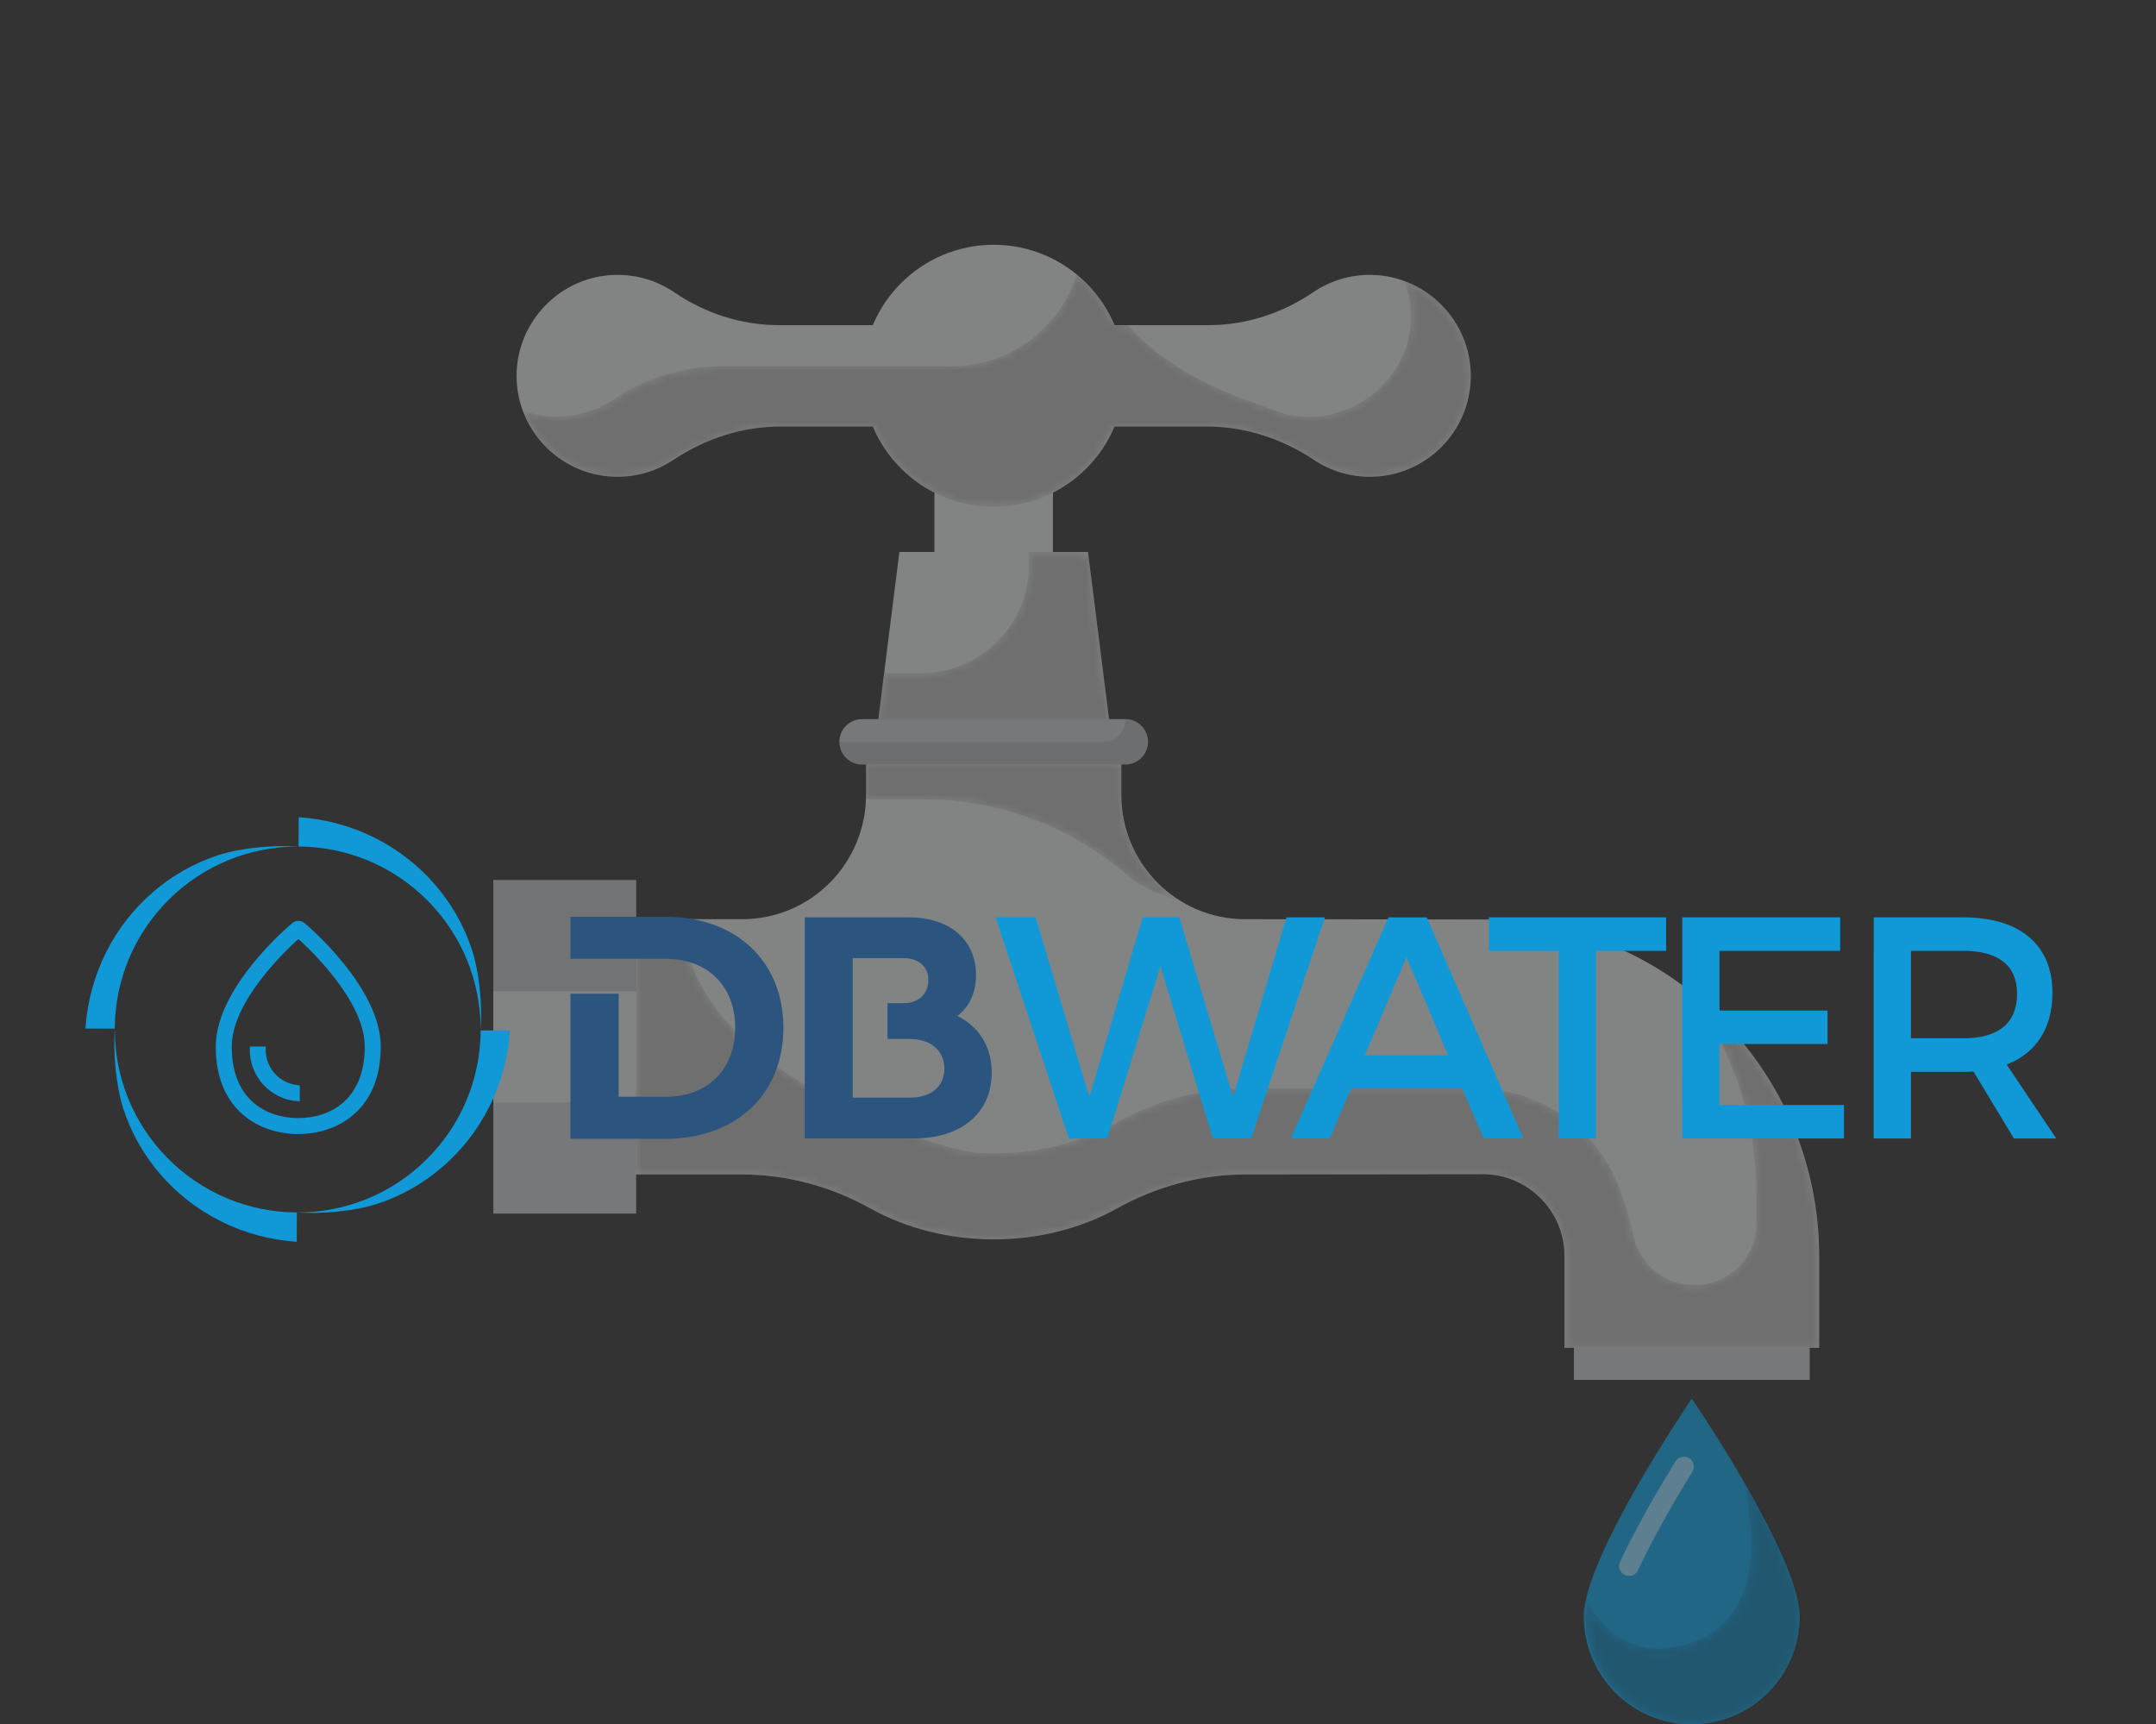 <?xml version="1.0" encoding="UTF-8" standalone="no"?>
<!-- Generator: Adobe Illustrator 16.0.0, SVG Export Plug-In . SVG Version: 6.00 Build 0)  -->

<svg
   xmlns:dc="http://purl.org/dc/elements/1.1/"
   xmlns:cc="http://creativecommons.org/ns#"
   xmlns:rdf="http://www.w3.org/1999/02/22-rdf-syntax-ns#"
   xmlns:svg="http://www.w3.org/2000/svg"
   xmlns="http://www.w3.org/2000/svg"
   xmlns:xlink="http://www.w3.org/1999/xlink"
   xmlns:sodipodi="http://sodipodi.sourceforge.net/DTD/sodipodi-0.dtd"
   xmlns:inkscape="http://www.inkscape.org/namespaces/inkscape"
   version="1.1"
   id="Layer_1"
   x="0px"
   y="0px"
   width="252.396"
   height="201.86"
   viewBox="0 0 252.396 201.86"
   enable-background="new 0 0 230.717 173.2"
   xml:space="preserve"
   inkscape:version="0.91 r13725"
   sodipodi:docname="dbwater-with-background.svg"><rect x="0" y="0" width="252.396" height="201.86" fill="#333333" stroke="none"/><defs
     id="defs403" /><sodipodi:namedview
     pagecolor="#ffffff"
     bordercolor="#666666"
     borderopacity="1"
     objecttolerance="10"
     gridtolerance="10"
     guidetolerance="10"
     inkscape:pageopacity="0"
     inkscape:pageshadow="2"
     inkscape:window-width="1536"
     inkscape:window-height="801"
     id="namedview401"
     showgrid="false"
     showborder="true"
     inkscape:zoom="1.2612855"
     inkscape:cx="-1.7760345"
     inkscape:cy="55.411393"
     inkscape:window-x="-8"
     inkscape:window-y="-8"
     inkscape:window-maximized="1"
     inkscape:current-layer="Layer_1" /><g
     id="g3"
     style="opacity:0.5"
     transform="translate(10,28.66)"><g
       id="g5"><defs
         id="defs7"><rect
           id="SVGID_1_"
           x="47.756"
           width="155.208"
           height="173.2"
           y="0" /></defs><clipPath
         id="SVGID_2_"><use
           xlink:href="#SVGID_1_"
           overflow="visible"
           id="use11"
           style="overflow:visible"
           x="0"
           y="0"
           width="100%"
           height="100%" /></clipPath><rect
         x="174.253"
         y="124.18"
         clip-path="url(#SVGID_2_)"
         width="27.602"
         height="8.689"
         id="rect13"
         style="fill:#bcbec0" /><path
         clip-path="url(#SVGID_2_)"
         d="m 163.583,78.976 c -0.092,0 -27.819,-0.032 -27.912,-0.033 -7.979,-0.041 -14.401,-6.579 -14.401,-14.558 l 0,-8.549 -29.884,0 0,8.549 c 0,7.877 -6.306,14.559 -14.555,14.559 l -12.836,0 0,29.884 12.836,0 c 5.278,0 10.448,1.401 15.058,3.973 8.511,4.751 20.08,4.912 28.879,0 4.609,-2.572 9.779,-3.973 15.058,-3.973 l 27.758,-0.033 c 5.271,0 9.561,4.289 9.561,9.561 l 0,10.764 29.819,0 0,-10.764 c -0.001,-21.714 -17.667,-39.38 -39.381,-39.38"
         id="path15"
         inkscape:connector-curvature="0"
         style="fill:#d1d3d4" /><polygon
         clip-path="url(#SVGID_2_)"
         points="117.367,35.956 120.167,58.178 92.487,58.178 95.289,35.956 "
         id="polygon17"
         style="fill:#d1d3d4" /><g
         clip-path="url(#SVGID_2_)"
         id="g19"
         style="opacity:0.2"><g
           id="g21"><defs
             id="defs23"><rect
               id="SVGID_3_"
               x="92.487"
               y="35.96"
               width="27.681"
               height="22.22" /></defs><clipPath
             id="SVGID_4_"><use
               xlink:href="#SVGID_3_"
               overflow="visible"
               id="use27"
               style="overflow:visible"
               x="0"
               y="0"
               width="100%"
               height="100%" /></clipPath><g
             clip-path="url(#SVGID_4_)"
             id="g29"><defs
               id="defs31"><path
                 id="SVGID_5_"
                 d="m 120.167,58.178 -27.68,0 1.014,-8.04 4.332,0 c 7.588,0 13.457,-6.654 12.508,-14.182 l 7.026,0 2.8,22.222 z"
                 inkscape:connector-curvature="0" /></defs><clipPath
               id="SVGID_6_"><use
                 xlink:href="#SVGID_5_"
                 overflow="visible"
                 id="use35"
                 style="overflow:visible"
                 x="0"
                 y="0"
                 width="100%"
                 height="100%" /></clipPath><defs
               id="defs37"><filter
                 id="Adobe_OpacityMaskFilter"
                 filterUnits="userSpaceOnUse"
                 x="81.676"
                 y="22.49"
                 width="49.303"
                 height="49.155"><feColorMatrix
                   type="matrix"
                   values="1 0 0 0 0  0 1 0 0 0  0 0 1 0 0  0 0 0 1 0"
                   id="feColorMatrix40" /></filter></defs><mask
               maskUnits="userSpaceOnUse"
               x="81.676"
               y="22.49"
               width="49.303"
               height="49.155"
               id="SVGID_7_"><g
                 id="g43"
                 style="filter:url(#Adobe_OpacityMaskFilter)"><radialGradient
                   id="SVGID_8_"
                   cx="-104.819"
                   cy="1485.058"
                   r="0.999"
                   gradientTransform="matrix(38.603,30.515,30.515,-38.603,-41177.813,60552.156)"
                   gradientUnits="userSpaceOnUse"><stop
                     offset="0"
                     style="stop-color:#000000"
                     id="stop46" /><stop
                     offset="0.247"
                     style="stop-color:#020202"
                     id="stop48" /><stop
                     offset="0.386"
                     style="stop-color:#0B0B0B"
                     id="stop50" /><stop
                     offset="0.499"
                     style="stop-color:#181818"
                     id="stop52" /><stop
                     offset="0.597"
                     style="stop-color:#2C2C2C"
                     id="stop54" /><stop
                     offset="0.685"
                     style="stop-color:#464646"
                     id="stop56" /><stop
                     offset="0.767"
                     style="stop-color:#656565"
                     id="stop58" /><stop
                     offset="0.844"
                     style="stop-color:#8B8B8B"
                     id="stop60" /><stop
                     offset="0.917"
                     style="stop-color:#B6B6B6"
                     id="stop62" /><stop
                     offset="0.984"
                     style="stop-color:#E6E6E6"
                     id="stop64" /><stop
                     offset="1"
                     style="stop-color:#F2F2F2"
                     id="stop66" /></radialGradient><polygon
                   clip-path="url(#SVGID_6_)"
                   points="81.676,49.632 103.132,22.49 130.979,44.502 109.523,71.645 "
                   id="polygon68"
                   style="fill:url(#SVGID_8_)" /></g></mask><radialGradient
               id="SVGID_9_"
               cx="-104.82"
               cy="1485.058"
               r="1"
               gradientTransform="matrix(38.603,30.515,30.515,-38.603,-41177.813,60552.156)"
               gradientUnits="userSpaceOnUse"><stop
                 offset="0"
                 style="stop-color:#130C0E"
                 id="stop71" /><stop
                 offset="0.858"
                 style="stop-color:#130C0E"
                 id="stop73" /><stop
                 offset="1"
                 style="stop-color:#130C0E"
                 id="stop75" /></radialGradient><polygon
               clip-path="url(#SVGID_6_)"
               mask="url(#SVGID_7_)"
               points="81.676,49.632 103.132,22.49 130.979,44.502 109.523,71.645 "
               id="polygon77"
               style="fill:url(#SVGID_9_)" /></g></g></g><path
         clip-path="url(#SVGID_2_)"
         d="m 121.735,60.837 -30.814,0 c -1.469,0 -2.66,-1.19 -2.66,-2.659 0,-1.469 1.191,-2.659 2.66,-2.659 l 30.814,0 c 1.469,0 2.659,1.19 2.659,2.659 0,1.469 -1.19,2.659 -2.659,2.659"
         id="path79"
         inkscape:connector-curvature="0"
         style="fill:#bcbec0" /><g
         clip-path="url(#SVGID_2_)"
         id="g81"
         style="opacity:0.11"><g
           id="g83"><defs
             id="defs85"><rect
               id="SVGID_10_"
               x="88.261"
               y="55.52"
               width="36.133"
               height="5.32" /></defs><clipPath
             id="SVGID_11_"><use
               xlink:href="#SVGID_10_"
               overflow="visible"
               id="use89"
               style="overflow:visible"
               x="0"
               y="0"
               width="100%"
               height="100%" /></clipPath><path
             clip-path="url(#SVGID_11_)"
             d="m 124.394,58.178 c 0,0.733 -0.298,1.398 -0.779,1.88 -0.481,0.481 -1.146,0.779 -1.88,0.779 l -30.815,0 c -1.461,0 -2.646,-1.178 -2.659,-2.636 l 30.84,0 c 1.468,0 2.657,-1.189 2.657,-2.657 l 0,-0.025 c 1.458,0.013 2.636,1.199 2.636,2.659"
             id="path91"
             inkscape:connector-curvature="0" /></g></g><rect
         x="99.392"
         y="26.299"
         clip-path="url(#SVGID_2_)"
         width="13.872"
         height="9.657"
         id="rect93"
         style="fill:#d1d3d4" /><path
         clip-path="url(#SVGID_2_)"
         d="m 150.641,3.52 c -2.56,-0.059 -4.938,0.697 -6.896,2.025 -3.62,2.455 -7.85,3.854 -12.223,3.854 l -14.771,0 0,11.871 14.523,0 c 4.479,0 8.815,1.413 12.538,3.901 1.875,1.252 4.127,1.982 6.551,1.982 6.51,0 11.792,-5.265 11.818,-11.77 C 162.207,8.98 157.042,3.666 150.641,3.52"
         id="path95"
         inkscape:connector-curvature="0"
         style="fill:#d1d3d4" /><path
         clip-path="url(#SVGID_2_)"
         d="M 62.014,3.52 C 64.573,3.461 66.951,4.217 68.91,5.545 72.53,8 76.76,9.399 81.133,9.399 l 14.771,0 0,11.871 -14.524,0 c -4.478,0 -8.815,1.413 -12.538,3.901 -1.875,1.252 -4.127,1.982 -6.551,1.982 -6.51,0 -11.792,-5.265 -11.818,-11.77 C 50.448,8.98 55.613,3.666 62.014,3.52"
         id="path97"
         inkscape:connector-curvature="0"
         style="fill:#d1d3d4" /><rect
         x="47.757"
         y="74.363"
         clip-path="url(#SVGID_2_)"
         width="16.713"
         height="39.046"
         id="rect99"
         style="fill:#bcbec0" /><rect
         x="47.757"
         y="87.377"
         clip-path="url(#SVGID_2_)"
         width="16.713"
         height="13.016"
         id="rect101"
         style="fill:#d1d3d4" /><g
         clip-path="url(#SVGID_2_)"
         id="g103"
         style="opacity:0.51"><g
           id="g105"><defs
             id="defs107"><rect
               id="SVGID_12_"
               x="47.756"
               y="74.36"
               width="16.714"
               height="13.02" /></defs><clipPath
             id="SVGID_13_"><use
               xlink:href="#SVGID_12_"
               overflow="visible"
               id="use111"
               style="overflow:visible"
               x="0"
               y="0"
               width="100%"
               height="100%" /></clipPath><rect
             x="47.756"
             y="74.363"
             clip-path="url(#SVGID_13_)"
             width="16.714"
             height="13.015"
             id="rect113"
             style="fill:#a7a9ac" /></g></g><path
         clip-path="url(#SVGID_2_)"
         d="m 121.667,15.334 c 0,8.472 -6.868,15.339 -15.339,15.339 -8.472,0 -15.34,-6.867 -15.34,-15.339 0,-8.472 6.868,-15.339 15.34,-15.339 8.471,0.001 15.339,6.868 15.339,15.339"
         id="path115"
         inkscape:connector-curvature="0"
         style="fill:#d1d3d4" /><g
         clip-path="url(#SVGID_2_)"
         id="g117"
         style="opacity:0.2"><g
           id="g119"><defs
             id="defs121"><rect
               id="SVGID_14_"
               x="51.19"
               y="3.47"
               width="110.991"
               height="27.2" /></defs><clipPath
             id="SVGID_15_"><use
               xlink:href="#SVGID_14_"
               overflow="visible"
               id="use125"
               style="overflow:visible"
               x="0"
               y="0"
               width="100%"
               height="100%" /></clipPath><g
             clip-path="url(#SVGID_15_)"
             id="g127"><defs
               id="defs129"><path
                 id="SVGID_16_"
                 d="m 162.181,15.382 c -0.024,6.505 -5.308,11.77 -11.817,11.77 -2.424,0 -4.677,-0.729 -6.551,-1.983 -3.723,-2.486 -8.06,-3.899 -12.538,-3.899 l -10.801,0 c -2.319,5.523 -7.78,9.404 -14.146,9.404 -6.367,0 -11.828,-3.881 -14.146,-9.404 l -10.802,0 c -4.479,0 -8.815,1.413 -12.538,3.899 -1.874,1.254 -4.127,1.983 -6.551,1.983 -5.101,0 -9.449,-3.232 -11.101,-7.76 1.265,0.463 2.632,0.716 4.057,0.716 2.423,0 4.674,-0.732 6.549,-1.983 3.724,-2.486 8.06,-3.899 12.539,-3.899 l 27.077,0 c 6.874,0 12.691,-4.523 14.642,-10.753 1.919,1.575 3.446,3.605 4.422,5.926 l 1.559,0 c 5.939,6.781 15.742,9.349 16.256,9.598 9.135,4.398 19.875,-4.587 16.122,-14.762 4.541,1.671 7.789,6.066 7.768,11.147"
                 inkscape:connector-curvature="0" /></defs><clipPath
               id="SVGID_17_"><use
                 xlink:href="#SVGID_16_"
                 overflow="visible"
                 id="use133"
                 style="overflow:visible"
                 x="0"
                 y="0"
                 width="100%"
                 height="100%" /></clipPath><defs
               id="defs135"><filter
                 id="Adobe_OpacityMaskFilter_1_"
                 filterUnits="userSpaceOnUse"
                 x="39.598"
                 y="-43.836"
                 width="134.197"
                 height="121.819"><feColorMatrix
                   type="matrix"
                   values="1 0 0 0 0  0 1 0 0 0  0 0 1 0 0  0 0 0 1 0"
                   id="feColorMatrix138" /></filter></defs><mask
               maskUnits="userSpaceOnUse"
               x="39.598"
               y="-43.836"
               width="134.197"
               height="121.819"
               id="SVGID_18_"><g
                 id="g141"
                 style="filter:url(#Adobe_OpacityMaskFilter_1_)"><radialGradient
                   id="SVGID_19_"
                   cx="-105.16"
                   cy="1491.123"
                   r="0.999"
                   gradientTransform="matrix(93.995,52.603,52.603,-93.995,-68453.375,145626.19)"
                   gradientUnits="userSpaceOnUse"><stop
                     offset="0"
                     style="stop-color:#000000"
                     id="stop144" /><stop
                     offset="0.247"
                     style="stop-color:#020202"
                     id="stop146" /><stop
                     offset="0.386"
                     style="stop-color:#0B0B0B"
                     id="stop148" /><stop
                     offset="0.499"
                     style="stop-color:#181818"
                     id="stop150" /><stop
                     offset="0.597"
                     style="stop-color:#2C2C2C"
                     id="stop152" /><stop
                     offset="0.685"
                     style="stop-color:#464646"
                     id="stop154" /><stop
                     offset="0.767"
                     style="stop-color:#656565"
                     id="stop156" /><stop
                     offset="0.844"
                     style="stop-color:#8B8B8B"
                     id="stop158" /><stop
                     offset="0.917"
                     style="stop-color:#B6B6B6"
                     id="stop160" /><stop
                     offset="0.984"
                     style="stop-color:#E6E6E6"
                     id="stop162" /><stop
                     offset="1"
                     style="stop-color:#F2F2F2"
                     id="stop164" /></radialGradient><polygon
                   clip-path="url(#SVGID_17_)"
                   points="39.598,24.187 77.666,-43.836 173.794,9.96 135.726,77.983 "
                   id="polygon166"
                   style="fill:url(#SVGID_19_)" /></g></mask><radialGradient
               id="SVGID_20_"
               cx="-105.16"
               cy="1491.123"
               r="1"
               gradientTransform="matrix(93.995,52.603,52.603,-93.995,-68453.375,145626.22)"
               gradientUnits="userSpaceOnUse"><stop
                 offset="0"
                 style="stop-color:#130C0E"
                 id="stop169" /><stop
                 offset="0.858"
                 style="stop-color:#130C0E"
                 id="stop171" /><stop
                 offset="1"
                 style="stop-color:#130C0E"
                 id="stop173" /></radialGradient><polygon
               clip-path="url(#SVGID_17_)"
               mask="url(#SVGID_18_)"
               points="39.598,24.187 77.666,-43.836 173.794,9.96 135.726,77.983 "
               id="polygon175"
               style="fill:url(#SVGID_20_)" /></g></g></g><g
         clip-path="url(#SVGID_2_)"
         id="g177"
         style="opacity:0.2"><g
           id="g179"><defs
             id="defs181"><rect
               id="SVGID_21_"
               x="64.47"
               y="78.94"
               width="138.495"
               height="50.18" /></defs><clipPath
             id="SVGID_22_"><use
               xlink:href="#SVGID_21_"
               overflow="visible"
               id="use185"
               style="overflow:visible"
               x="0"
               y="0"
               width="100%"
               height="100%" /></clipPath><g
             clip-path="url(#SVGID_22_)"
             id="g187"><defs
               id="defs189"><path
                 id="SVGID_23_"
                 d="m 187.5,87.092 c 5.087,6.634 8.11,14.926 8.11,23.91 l 0,3.597 c 0,3.959 -3.209,7.169 -7.168,7.169 l -0.174,0 c -3.401,0 -6.304,-2.396 -7.021,-5.721 -0.429,-1.989 -1.009,-3.922 -1.727,-5.788 -2.674,-6.944 -9.346,-11.528 -16.788,-11.521 l -26.907,0.023 c -5.277,0 -10.447,1.402 -15.058,3.973 -4.849,2.707 -10.537,3.873 -16.093,3.581 C 99.61,106.046 70.04,96.396 70.04,78.943 l -5.57,0 0,29.885 12.361,0 c 5.278,0 10.448,1.401 15.058,3.973 8.511,4.752 20.08,4.912 28.879,0 4.61,-2.572 9.78,-3.973 15.058,-3.973 l 27.757,-0.033 c 5.272,0 9.562,4.289 9.562,9.559 l 0,10.766 29.82,0 0,-10.766 c -0.001,-12.725 -6.07,-24.06 -15.465,-31.262"
                 inkscape:connector-curvature="0" /></defs><clipPath
               id="SVGID_24_"><use
                 xlink:href="#SVGID_23_"
                 overflow="visible"
                 id="use193"
                 style="overflow:visible"
                 x="0"
                 y="0"
                 width="100%"
                 height="100%" /></clipPath><defs
               id="defs195"><filter
                 id="Adobe_OpacityMaskFilter_2_"
                 filterUnits="userSpaceOnUse"
                 x="39.62"
                 y="10.354"
                 width="188.194"
                 height="187.354"><feColorMatrix
                   type="matrix"
                   values="1 0 0 0 0  0 1 0 0 0  0 0 1 0 0  0 0 0 1 0"
                   id="feColorMatrix198" /></filter></defs><mask
               maskUnits="userSpaceOnUse"
               x="39.62"
               y="10.354"
               width="188.194"
               height="187.354"
               id="SVGID_25_"><g
                 id="g201"
                 style="filter:url(#Adobe_OpacityMaskFilter_2_)"><radialGradient
                   id="SVGID_26_"
                   cx="-103.587"
                   cy="1492.284"
                   r="1"
                   gradientTransform="matrix(94.858,108.942,108.942,-94.858,-152668.75,152850.59)"
                   gradientUnits="userSpaceOnUse"><stop
                     offset="0"
                     style="stop-color:#000000"
                     id="stop204" /><stop
                     offset="0.247"
                     style="stop-color:#020202"
                     id="stop206" /><stop
                     offset="0.386"
                     style="stop-color:#0B0B0B"
                     id="stop208" /><stop
                     offset="0.499"
                     style="stop-color:#181818"
                     id="stop210" /><stop
                     offset="0.597"
                     style="stop-color:#2C2C2C"
                     id="stop212" /><stop
                     offset="0.685"
                     style="stop-color:#464646"
                     id="stop214" /><stop
                     offset="0.767"
                     style="stop-color:#656565"
                     id="stop216" /><stop
                     offset="0.844"
                     style="stop-color:#8B8B8B"
                     id="stop218" /><stop
                     offset="0.917"
                     style="stop-color:#B6B6B6"
                     id="stop220" /><stop
                     offset="0.984"
                     style="stop-color:#E6E6E6"
                     id="stop222" /><stop
                     offset="1"
                     style="stop-color:#F2F2F2"
                     id="stop224" /></radialGradient><polygon
                   clip-path="url(#SVGID_24_)"
                   points="39.62,100.581 143.243,10.354 227.814,107.483 124.191,197.709 "
                   id="polygon226"
                   style="fill:url(#SVGID_26_)" /></g></mask><radialGradient
               id="SVGID_27_"
               cx="-103.587"
               cy="1492.284"
               r="1"
               gradientTransform="matrix(94.858,108.942,108.942,-94.858,-152668.75,152850.59)"
               gradientUnits="userSpaceOnUse"><stop
                 offset="0"
                 style="stop-color:#130C0E"
                 id="stop229" /><stop
                 offset="0.858"
                 style="stop-color:#130C0E"
                 id="stop231" /><stop
                 offset="1"
                 style="stop-color:#130C0E"
                 id="stop233" /></radialGradient><polygon
               clip-path="url(#SVGID_24_)"
               mask="url(#SVGID_25_)"
               points="39.62,100.581 143.243,10.354 227.814,107.483 124.191,197.709 "
               id="polygon235"
               style="fill:url(#SVGID_27_)" /></g></g></g><g
         clip-path="url(#SVGID_2_)"
         id="g237"
         style="opacity:0.2"><g
           id="g239"><defs
             id="defs241"><rect
               id="SVGID_28_"
               x="91.374"
               y="60.84"
               width="36.633"
               height="15.85" /></defs><clipPath
             id="SVGID_29_"><use
               xlink:href="#SVGID_28_"
               overflow="visible"
               id="use245"
               style="overflow:visible"
               x="0"
               y="0"
               width="100%"
               height="100%" /></clipPath><g
             clip-path="url(#SVGID_29_)"
             id="g247"><defs
               id="defs249"><path
                 id="SVGID_30_"
                 d="m 128.007,76.685 c -4.054,-2.587 -6.738,-7.143 -6.738,-12.3 l 0,-3.548 -29.883,0 0,3.548 c 0,0.179 -0.004,0.357 -0.012,0.536 l 6.777,0 c 8.618,0 16.953,3.067 23.521,8.646 1.79,1.52 3.953,2.614 6.335,3.118"
                 inkscape:connector-curvature="0" /></defs><clipPath
               id="SVGID_31_"><use
                 xlink:href="#SVGID_30_"
                 overflow="visible"
                 id="use253"
                 style="overflow:visible"
                 x="0"
                 y="0"
                 width="100%"
                 height="100%" /></clipPath><defs
               id="defs255"><filter
                 id="Adobe_OpacityMaskFilter_3_"
                 filterUnits="userSpaceOnUse"
                 x="91.374"
                 y="60.837"
                 width="36.633"
                 height="15.848"><feColorMatrix
                   type="matrix"
                   values="1 0 0 0 0  0 1 0 0 0  0 0 1 0 0  0 0 0 1 0"
                   id="feColorMatrix258" /></filter></defs><mask
               maskUnits="userSpaceOnUse"
               x="91.374"
               y="60.837"
               width="36.633"
               height="15.848"
               id="SVGID_32_"><g
                 id="g261"
                 style="filter:url(#Adobe_OpacityMaskFilter_3_)"><radialGradient
                   id="SVGID_33_"
                   cx="-113.649"
                   cy="1485.511"
                   r="1"
                   gradientTransform="matrix(37.886,0,0,-37.886,4403.031,56366.281)"
                   gradientUnits="userSpaceOnUse"><stop
                     offset="0"
                     style="stop-color:#000000"
                     id="stop264" /><stop
                     offset="0.247"
                     style="stop-color:#020202"
                     id="stop266" /><stop
                     offset="0.386"
                     style="stop-color:#0B0B0B"
                     id="stop268" /><stop
                     offset="0.499"
                     style="stop-color:#181818"
                     id="stop270" /><stop
                     offset="0.597"
                     style="stop-color:#2C2C2C"
                     id="stop272" /><stop
                     offset="0.685"
                     style="stop-color:#464646"
                     id="stop274" /><stop
                     offset="0.767"
                     style="stop-color:#656565"
                     id="stop276" /><stop
                     offset="0.844"
                     style="stop-color:#8B8B8B"
                     id="stop278" /><stop
                     offset="0.917"
                     style="stop-color:#B6B6B6"
                     id="stop280" /><stop
                     offset="0.984"
                     style="stop-color:#E6E6E6"
                     id="stop282" /><stop
                     offset="1"
                     style="stop-color:#F2F2F2"
                     id="stop284" /></radialGradient><rect
                   x="91.374"
                   y="60.837"
                   clip-path="url(#SVGID_31_)"
                   width="36.633"
                   height="15.848"
                   id="rect286"
                   style="fill:url(#SVGID_33_)" /></g></mask><radialGradient
               id="SVGID_34_"
               cx="-113.649"
               cy="1485.509"
               r="1.002"
               gradientTransform="matrix(37.886,0,0,-37.886,4403.031,56366.281)"
               gradientUnits="userSpaceOnUse"><stop
                 offset="0"
                 style="stop-color:#130C0E"
                 id="stop289" /><stop
                 offset="0.858"
                 style="stop-color:#130C0E"
                 id="stop291" /><stop
                 offset="1"
                 style="stop-color:#130C0E"
                 id="stop293" /></radialGradient><rect
               x="91.374"
               y="60.837"
               clip-path="url(#SVGID_31_)"
               mask="url(#SVGID_32_)"
               width="36.633"
               height="15.848"
               id="rect295"
               style="fill:url(#SVGID_34_)" /></g></g></g><path
         clip-path="url(#SVGID_2_)"
         d="m 200.695,160.558 c 0,6.981 -5.66,12.641 -12.642,12.641 -6.98,0 -12.641,-5.66 -12.641,-12.641 0,-6.981 12.641,-25.496 12.641,-25.496 0,0 12.642,18.515 12.642,25.496"
         id="path297"
         inkscape:connector-curvature="0"
         style="fill:#1099d6" /><g
         clip-path="url(#SVGID_2_)"
         id="g299"
         style="opacity:0.5"><g
           id="g301"><defs
             id="defs303"><rect
               id="SVGID_35_"
               x="179.544"
               y="141.87"
               width="8.743"
               height="13.95" /></defs><clipPath
             id="SVGID_36_"><use
               xlink:href="#SVGID_35_"
               overflow="visible"
               id="use307"
               style="overflow:visible"
               x="0"
               y="0"
               width="100%"
               height="100%" /></clipPath><path
             clip-path="url(#SVGID_36_)"
             d="m 180.704,155.822 c -0.164,0 -0.331,-0.035 -0.489,-0.109 -0.58,-0.27 -0.832,-0.96 -0.561,-1.541 1.532,-3.291 3.838,-7.465 6.487,-11.752 0.337,-0.545 1.052,-0.713 1.598,-0.376 0.544,0.337 0.713,1.051 0.376,1.596 -2.605,4.212 -4.863,8.3 -6.359,11.512 -0.198,0.421 -0.616,0.67 -1.052,0.67"
             id="path309"
             inkscape:connector-curvature="0"
             style="fill:#ffffff" /></g></g><g
         clip-path="url(#SVGID_2_)"
         id="g311"
         style="opacity:0.2"><g
           id="g313"><defs
             id="defs315"><rect
               id="SVGID_37_"
               x="175.647"
               y="143.8"
               width="25.281"
               height="29.4" /></defs><clipPath
             id="SVGID_38_"><use
               xlink:href="#SVGID_37_"
               overflow="visible"
               id="use319"
               style="overflow:visible"
               x="0"
               y="0"
               width="100%"
               height="100%" /></clipPath><g
             clip-path="url(#SVGID_38_)"
             id="g321"><defs
               id="defs323"><path
                 id="SVGID_39_"
                 d="m 188.288,163.53 c -6.904,2.559 -10.671,-1.491 -12.457,-4.623 -0.118,0.601 -0.184,1.156 -0.184,1.651 0,6.981 5.66,12.64 12.641,12.64 6.981,0 12.642,-5.659 12.642,-12.64 0,-3.791 -3.728,-10.982 -7.135,-16.763 0.012,0.037 5.075,15.815 -5.507,19.735"
                 inkscape:connector-curvature="0" /></defs><clipPath
               id="SVGID_40_"><use
                 xlink:href="#SVGID_39_"
                 overflow="visible"
                 id="use327"
                 style="overflow:visible"
                 x="0"
                 y="0"
                 width="100%"
                 height="100%" /></clipPath><defs
               id="defs329"><filter
                 id="Adobe_OpacityMaskFilter_4_"
                 filterUnits="userSpaceOnUse"
                 x="164.427"
                 y="134.148"
                 width="47.721"
                 height="48.697"><feColorMatrix
                   type="matrix"
                   values="1 0 0 0 0  0 1 0 0 0  0 0 1 0 0  0 0 0 1 0"
                   id="feColorMatrix332" /></filter></defs><mask
               maskUnits="userSpaceOnUse"
               x="164.427"
               y="134.148"
               width="47.721"
               height="48.697"
               id="SVGID_41_"><g
                 id="g335"
                 style="filter:url(#Adobe_OpacityMaskFilter_4_)"><radialGradient
                   id="SVGID_42_"
                   cx="-107.439"
                   cy="1485.25"
                   r="1"
                   gradientTransform="matrix(43.404,20.121,20.121,-43.404,-25057,66762.547)"
                   gradientUnits="userSpaceOnUse"><stop
                     offset="0"
                     style="stop-color:#000000"
                     id="stop338" /><stop
                     offset="0.247"
                     style="stop-color:#020202"
                     id="stop340" /><stop
                     offset="0.386"
                     style="stop-color:#0B0B0B"
                     id="stop342" /><stop
                     offset="0.499"
                     style="stop-color:#181818"
                     id="stop344" /><stop
                     offset="0.597"
                     style="stop-color:#2C2C2C"
                     id="stop346" /><stop
                     offset="0.685"
                     style="stop-color:#464646"
                     id="stop348" /><stop
                     offset="0.767"
                     style="stop-color:#656565"
                     id="stop350" /><stop
                     offset="0.844"
                     style="stop-color:#8B8B8B"
                     id="stop352" /><stop
                     offset="0.917"
                     style="stop-color:#B6B6B6"
                     id="stop354" /><stop
                     offset="0.984"
                     style="stop-color:#E6E6E6"
                     id="stop356" /><stop
                     offset="1"
                     style="stop-color:#F2F2F2"
                     id="stop358" /></radialGradient><polygon
                   clip-path="url(#SVGID_40_)"
                   points="164.427,167.997 180.119,134.148 212.148,148.996 196.457,182.845 "
                   id="polygon360"
                   style="fill:url(#SVGID_42_)" /></g></mask><radialGradient
               id="SVGID_43_"
               cx="-107.439"
               cy="1485.25"
               r="1"
               gradientTransform="matrix(43.404,20.121,20.121,-43.404,-25057,66762.547)"
               gradientUnits="userSpaceOnUse"><stop
                 offset="0"
                 style="stop-color:#130C0E"
                 id="stop363" /><stop
                 offset="0.858"
                 style="stop-color:#130C0E"
                 id="stop365" /><stop
                 offset="1"
                 style="stop-color:#130C0E"
                 id="stop367" /></radialGradient><polygon
               clip-path="url(#SVGID_40_)"
               mask="url(#SVGID_41_)"
               points="164.427,167.997 180.119,134.148 212.148,148.996 196.457,182.845 "
               id="polygon369"
               style="fill:url(#SVGID_43_)" /></g></g></g></g></g><path
     d="m 56.266,120.59 c 0.013,-2.805 -0.525,-5.606 -1.59,-8.198 -1.06,-2.594 -2.641,-4.971 -4.615,-6.961 -1.973,-1.99 -4.338,-3.591 -6.922,-4.674 -2.582,-1.086 -5.38,-1.647 -8.186,-1.658 l 0.011,-3.434 c 3.108,0.208 6.139,1.028 8.86,2.387 2.724,1.354 5.134,3.238 7.076,5.476 1.943,2.238 3.415,4.83 4.323,7.57 0.912,2.738 1.253,6.688 1.043,9.492"
     id="path371"
     inkscape:connector-curvature="0"
     style="fill:#1099d6" /><path
     d="m 13.44,120.443 c -0.015,2.805 0.525,5.608 1.589,8.199 1.061,2.591 2.642,4.971 4.616,6.96 1.971,1.992 4.338,3.591 6.921,4.675 2.583,1.085 5.38,1.646 8.185,1.657 l -0.01,3.435 c -3.107,-0.209 -6.139,-1.029 -8.859,-2.387 -2.724,-1.355 -5.135,-3.239 -7.077,-5.476 -1.942,-2.237 -3.415,-4.831 -4.322,-7.569 -0.912,-2.74 -1.253,-6.69 -1.043,-9.494"
     id="path373"
     inkscape:connector-curvature="0"
     style="fill:#1099d6" /><path
     d="m 34.779,141.929 c 2.805,0.016 5.606,-0.523 8.198,-1.589 2.594,-1.058 4.971,-2.641 6.961,-4.614 1.992,-1.974 3.592,-4.34 4.674,-6.922 1.086,-2.584 1.647,-5.381 1.658,-8.185 l 3.434,0.009 c -0.208,3.109 -1.028,6.139 -2.387,8.859 -1.354,2.724 -3.238,5.137 -5.476,7.077 -2.237,1.943 -4.829,3.417 -7.569,4.323 -2.739,0.914 -6.689,1.252 -9.493,1.042"
     id="path375"
     inkscape:connector-curvature="0"
     style="fill:#1099d6" /><path
     d="m 34.926,99.103 c -2.805,-0.013 -5.607,0.525 -8.199,1.59 -2.593,1.06 -4.971,2.641 -6.96,4.615 -1.992,1.973 -3.591,4.338 -4.674,6.922 -1.086,2.582 -1.647,5.381 -1.658,8.185 L 10,120.406 c 0.209,-3.108 1.029,-6.139 2.388,-8.86 1.354,-2.724 3.237,-5.134 5.475,-7.076 2.238,-1.943 4.83,-3.415 7.569,-4.323 2.74,-0.912 6.69,-1.254 9.494,-1.044"
     id="path377"
     inkscape:connector-curvature="0"
     style="fill:#1099d6" /><path
     d="m 35.501,108.207 c -0.314,-0.262 -0.814,-0.265 -1.133,-10e-4 -0.361,0.302 -8.892,7.474 -8.9,14.302 -0.011,7.4 5.076,10.032 9.435,10.038 4.357,0.006 9.449,-2.613 9.459,-10.013 0.009,-6.828 -8.498,-14.023 -8.861,-14.326 m -0.595,22.887 c -3.865,-0.005 -7.993,-2.262 -7.985,-8.584 0.007,-5.403 6.405,-11.44 8.013,-12.872 1.606,1.438 7.985,7.486 7.978,12.893 -0.007,6.321 -4.142,8.568 -8.006,8.563"
     id="path379"
     inkscape:connector-curvature="0"
     style="fill:#1099d6" /><path
     stroke-miterlimit="10"
     d="m 35.501,108.207 c -0.314,-0.262 -0.814,-0.265 -1.133,-10e-4 -0.361,0.302 -8.892,7.474 -8.9,14.302 -0.011,7.4 5.076,10.032 9.435,10.038 4.357,0.006 9.449,-2.613 9.459,-10.013 0.009,-6.828 -8.498,-14.023 -8.861,-14.326 z m -0.595,22.887 c -3.865,-0.005 -7.993,-2.262 -7.985,-8.584 0.007,-5.403 6.405,-11.44 8.013,-12.872 1.606,1.438 7.985,7.486 7.978,12.893 -0.007,6.321 -4.142,8.568 -8.006,8.563 z"
     id="path381"
     inkscape:connector-curvature="0"
     style="fill:none;stroke:#1099d6;stroke-width:0.419;stroke-miterlimit:10" /><path
     d="m 34.884,127.247 c -2.313,-0.208 -4.081,-2.192 -3.985,-4.529 l -1.447,0 c -0.096,3.13 2.308,5.781 5.432,5.989 l 0,-1.46 z"
     id="path383"
     inkscape:connector-curvature="0"
     style="fill:#1099d6" /><path
     stroke-miterlimit="10"
     d="m 34.884,127.247 c -2.313,-0.208 -4.081,-2.192 -3.985,-4.529 l -1.447,0 c -0.096,3.13 2.308,5.781 5.432,5.989 l 0,-1.46 z"
     id="path385"
     inkscape:connector-curvature="0"
     style="fill:none;stroke:#1099d6;stroke-width:0.419;stroke-miterlimit:10" /><path
     d="m 112.083,118.93 c 1.361,-1.055 2.178,-2.689 2.178,-4.766 0,-4.119 -3.029,-6.775 -7.896,-6.775 l -12.157,0 0,25.875 12.836,0 c 5.583,0 9.055,-3.065 9.055,-7.695 10e-4,-3.133 -1.565,-5.414 -4.016,-6.639 m -5.652,9.566 -6.604,0 0,-6.876 0,-9.465 5.957,0 c 1.737,0 2.895,0.988 2.895,2.553 0,1.669 -1.158,2.724 -2.895,2.724 l -1.891,0 0,4.188 2.538,0 c 2.588,0 4.12,1.394 4.12,3.471 -0.001,2.111 -1.532,3.405 -4.12,3.405"
     id="path387"
     inkscape:connector-curvature="0"
     style="fill:#2b557e" /><polygon
     points="134.351,95.767 140.6,74.729 145.11,74.729 136.459,100.612 131.984,100.612 125.844,80.423 119.634,100.612 115.122,100.612 106.545,74.729 111.241,74.729 117.527,95.767 123.776,74.729 128.066,74.729 "
     id="polygon389"
     style="fill:#1099d6"
     transform="translate(10,32.66)" /><path
     d="m 171.198,127.43 -13.053,0 -2.478,5.842 -4.55,0 11.43,-25.882 4.474,0 11.313,25.882 -4.658,0 -2.478,-5.842 z m -1.664,-3.883 -4.881,-11.5 -4.881,11.5 9.762,0 z"
     id="path391"
     inkscape:connector-curvature="0"
     style="fill:#1099d6" /><polygon
     points="185.048,78.648 176.839,78.648 176.839,100.612 172.476,100.612 172.476,78.648 164.305,78.648 164.306,74.729 185.048,74.729 "
     id="polygon393"
     style="fill:#1099d6"
     transform="translate(10,32.66)" /><polygon
     points="203.944,89.556 191.299,89.556 191.299,96.692 205.867,96.692 205.867,100.612 186.935,100.612 186.938,74.729 205.425,74.729 205.425,78.648 191.299,78.648 191.299,85.636 203.944,85.636 "
     id="polygon395"
     style="fill:#1099d6"
     transform="translate(10,32.66)" /><path
     d="m 235.762,133.272 -4.73,-7.838 c -0.372,0.035 -0.779,0.035 -1.185,0.035 l -6.138,0 0,7.803 -4.365,0 0.004,-25.883 10.5,0 c 6.62,0 10.426,3.216 10.426,8.837 0,4.14 -1.923,7.062 -5.363,8.393 l 5.807,8.653 -4.956,0 z m -5.915,-11.722 c 3.993,0 6.286,-1.7 6.286,-5.214 0,-3.401 -2.293,-5.029 -6.286,-5.029 l -6.138,0 0,10.243 6.138,0 z"
     id="path397"
     inkscape:connector-curvature="0"
     style="fill:#1099d6" /><path
     d="m 77.894,107.32 -11.115,0 0,4.928 5.642,0 0,-0.002 5.577,0 c 4.89,0 8.071,3.249 8.071,8.071 0,4.822 -3.181,8.07 -8.071,8.07 l -5.577,0 0,-12.053 -5.642,0 0,16.979 11.115,0 c 8.276,0 13.817,-5.199 13.817,-12.996 0,-7.799 -5.541,-12.997 -13.817,-12.997"
     id="path399"
     inkscape:connector-curvature="0"
     style="fill:#2b557e" /></svg>